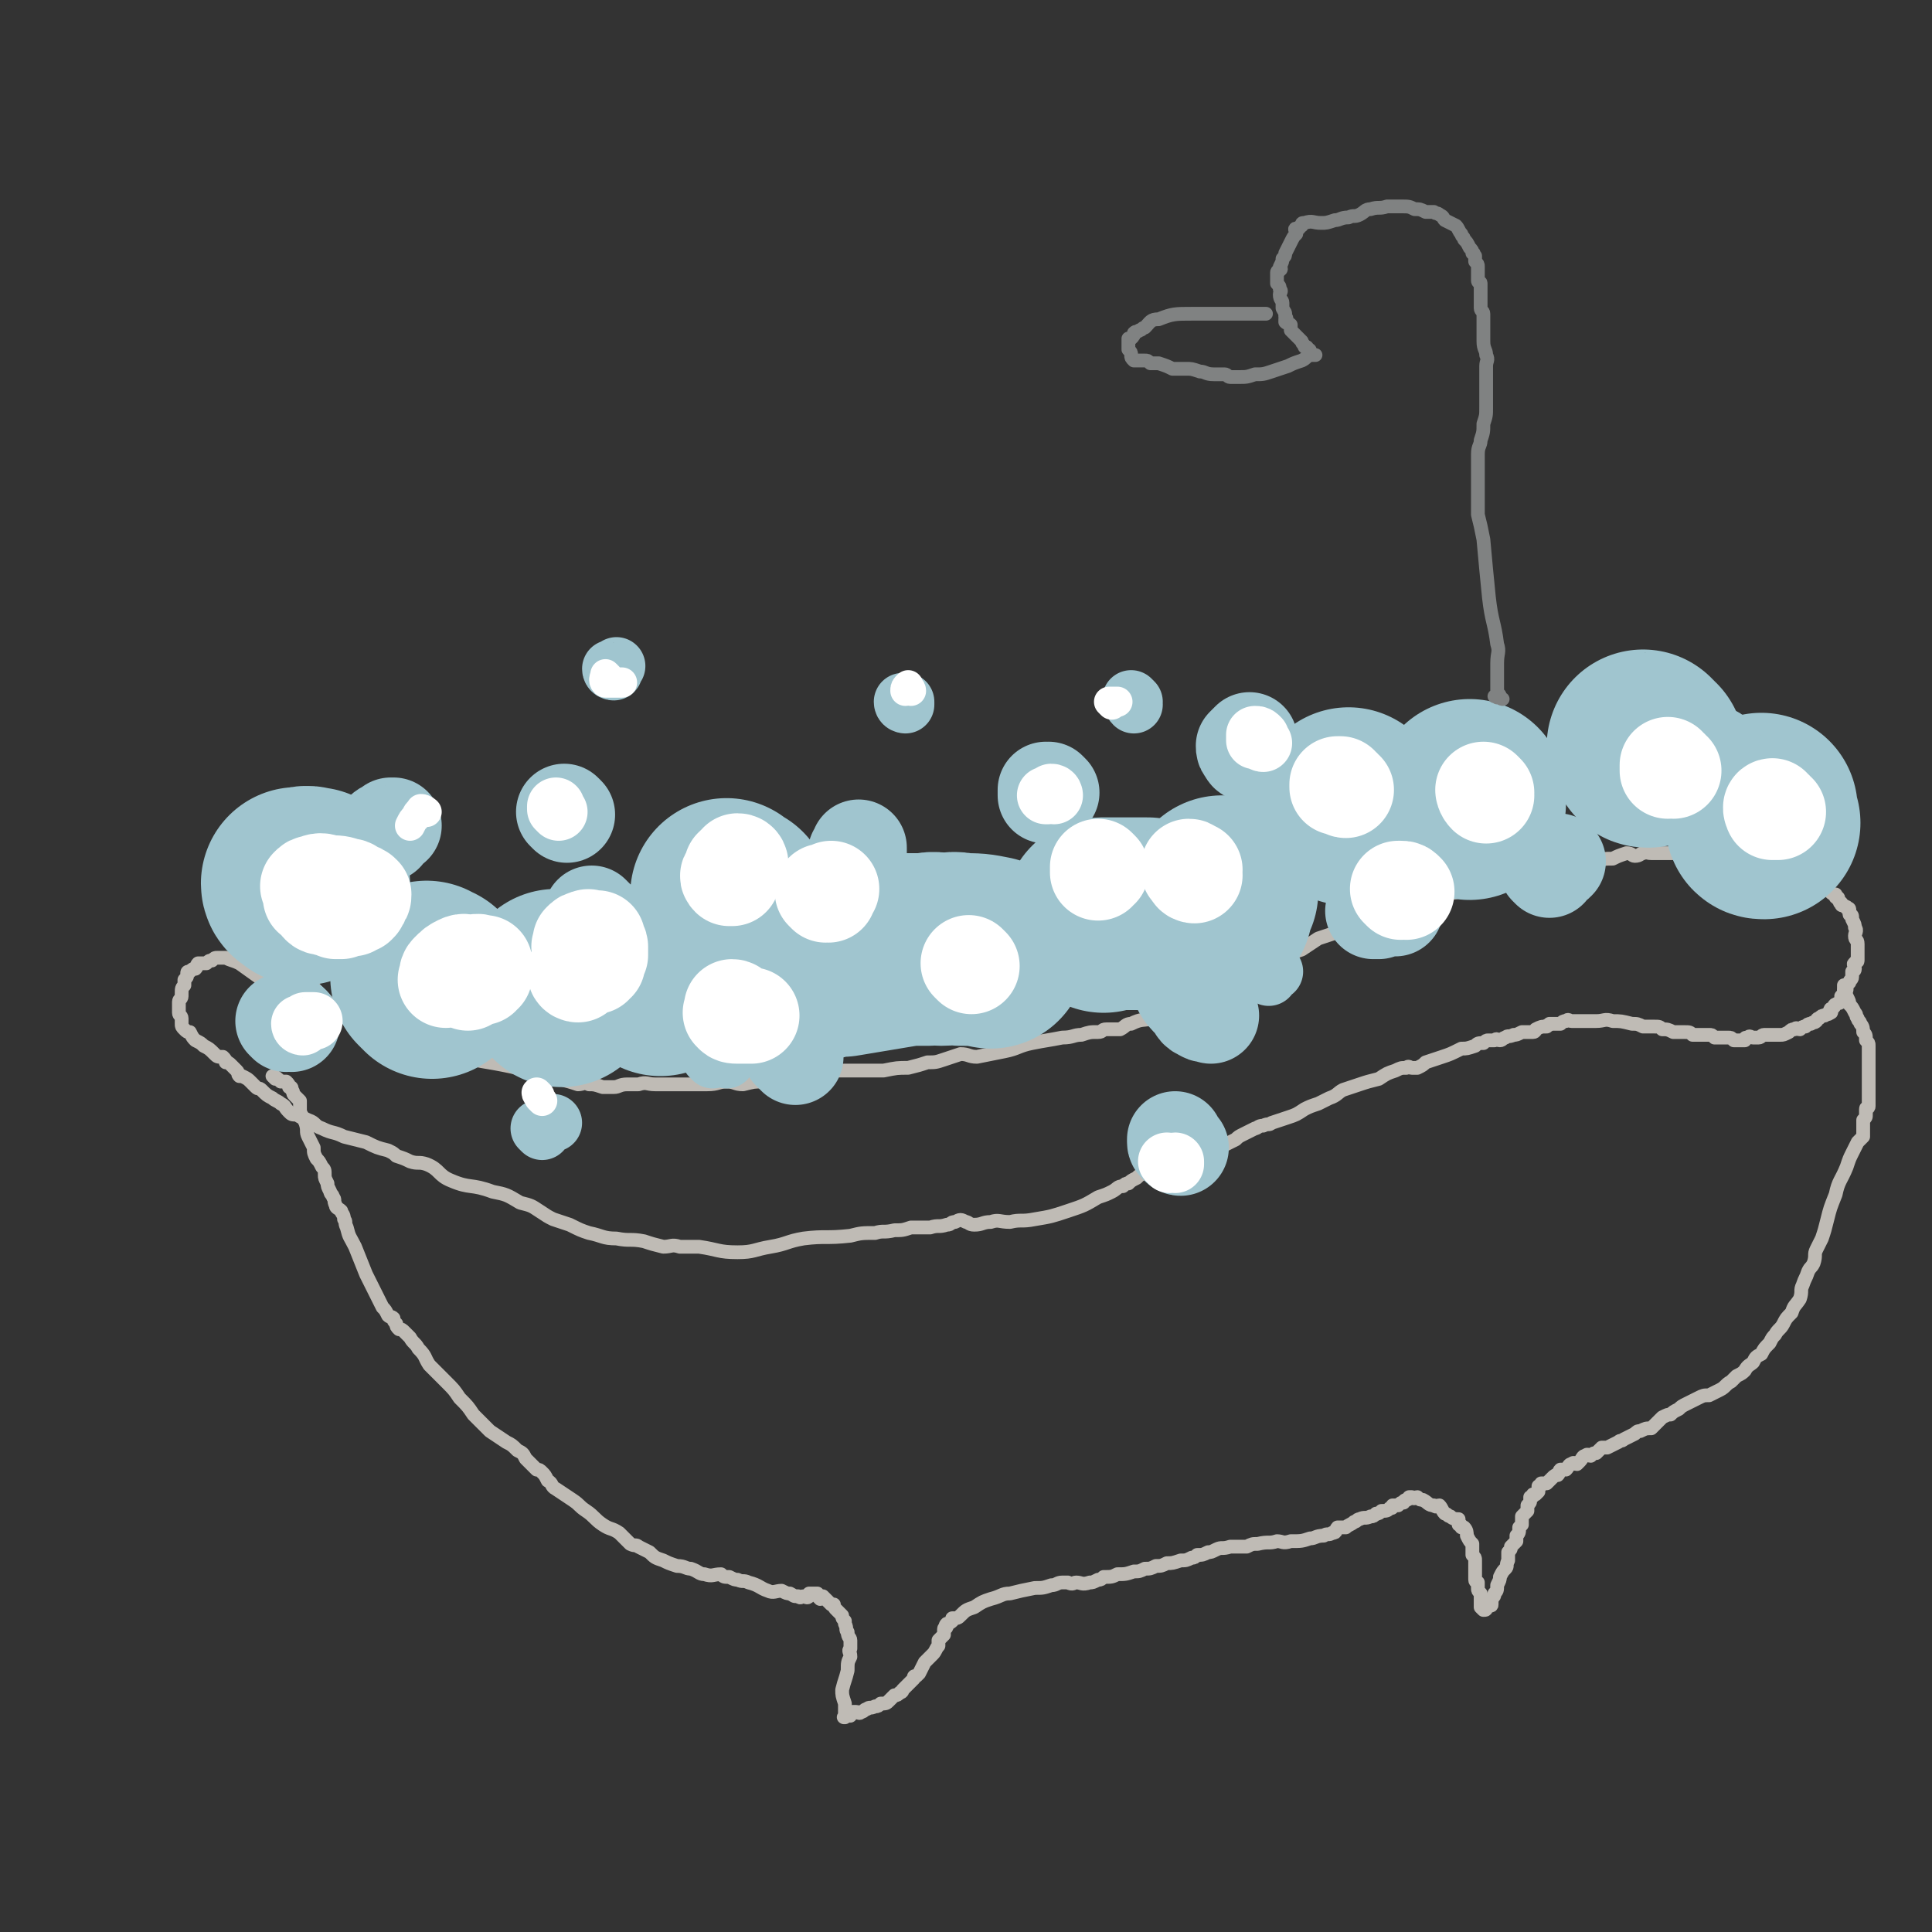 <svg viewBox='0 0 702 702' version='1.1' xmlns='http://www.w3.org/2000/svg' xmlns:xlink='http://www.w3.org/1999/xlink'><rect x="0" y="0" width="702" height="702" fill="#333333" stroke="none"/><g fill='none' stroke='#BFBBB5' stroke-width='5' stroke-linecap='round' stroke-linejoin='round'><path d='M99,352c0,0 -1,0 -1,-1 1,0 1,0 2,-1 1,0 1,0 1,0 1,-1 1,0 2,0 0,0 0,0 1,0 0,0 0,0 0,0 1,0 1,0 2,1 0,0 0,1 1,1 1,1 1,1 3,2 4,5 4,5 9,10 6,5 6,5 12,9 4,3 5,2 9,4 4,2 4,2 8,4 2,0 2,0 5,1 3,0 3,0 5,1 3,0 3,0 5,1 5,0 5,0 9,1 5,1 6,1 11,2 5,1 5,1 9,3 6,1 6,1 11,2 4,1 4,1 7,2 2,0 2,-1 4,0 2,0 2,0 5,1 2,0 2,0 4,0 2,0 2,-1 5,-1 2,0 2,0 4,0 3,-1 3,0 6,0 4,0 4,0 8,0 6,0 6,0 11,0 4,0 4,-1 7,-1 3,0 3,1 6,1 4,-1 4,-1 7,-1 3,-1 3,-1 5,-2 3,0 3,0 6,0 2,-1 2,-1 4,-1 4,-1 4,-1 7,-1 5,0 5,0 10,0 6,0 6,0 12,0 5,-1 5,-1 9,-1 4,-1 4,-1 7,-2 3,0 3,0 6,-1 3,-1 3,-1 6,-2 3,0 3,1 6,1 5,-1 5,-1 10,-2 5,-1 5,-2 10,-3 5,-1 6,-1 11,-2 4,0 4,-1 7,-1 3,-1 3,-1 6,-1 2,0 1,-1 3,-1 3,0 3,0 5,0 2,-1 2,-2 4,-2 4,-2 4,-1 8,-2 4,-1 4,-1 9,-2 4,-1 4,0 8,-2 3,0 3,-1 5,-2 3,-2 3,-2 6,-4 2,-1 2,-1 5,-2 2,-2 2,-2 4,-4 2,-2 2,-2 5,-3 3,-2 3,-2 5,-3 4,-2 4,-2 7,-3 3,-2 3,-2 6,-4 3,-1 3,-1 6,-2 2,-1 3,-1 5,-2 1,-1 1,-1 3,-2 2,-1 2,-1 3,-2 2,0 2,-1 4,-1 3,-1 3,-1 5,-2 4,-1 4,-1 8,-2 4,-1 4,-2 8,-3 5,-1 5,0 9,-1 3,-1 3,-1 6,-2 3,-1 3,-1 7,-2 2,0 2,0 4,0 2,-1 2,-2 4,-2 2,-1 2,-1 4,-1 2,-1 1,-1 3,-1 3,-1 3,-1 5,-2 5,0 5,0 9,0 4,-1 4,-1 8,-1 3,-1 3,-1 6,-1 2,-1 2,-1 5,-2 2,0 2,1 3,1 2,0 2,-1 3,-1 1,-1 1,0 3,0 1,0 1,0 3,0 2,0 2,0 4,0 2,0 2,0 4,0 2,-1 2,-1 4,-1 2,-1 2,-1 4,0 2,0 2,0 4,1 2,0 2,0 5,1 2,0 2,0 4,1 2,1 2,1 4,2 1,1 1,0 3,1 1,0 2,-1 3,0 1,0 1,0 3,1 0,0 0,0 1,0 1,0 1,-1 2,0 1,0 1,0 2,0 1,1 1,1 2,1 1,0 1,-1 1,0 1,0 1,0 2,1 1,0 1,0 2,0 0,1 0,0 1,1 1,0 1,0 1,1 1,0 1,0 2,1 1,0 1,0 3,1 1,1 0,1 1,2 1,1 1,1 2,1 0,1 0,1 0,1 1,0 1,0 1,1 1,1 0,1 1,1 0,1 0,1 1,1 1,1 1,0 1,1 1,0 1,0 1,1 0,0 0,1 0,1 0,1 1,0 1,1 0,0 0,0 0,1 1,2 1,2 1,3 1,1 0,2 0,3 0,2 1,1 1,3 0,1 0,1 0,2 0,1 0,1 0,2 0,1 0,1 0,1 0,1 0,1 0,1 0,1 -1,0 -1,1 -1,0 0,1 0,2 0,1 -1,1 -1,1 0,1 0,1 0,2 0,1 -1,1 -1,2 -1,1 -1,1 -1,2 0,1 0,1 -1,1 0,1 0,1 -1,2 0,1 1,1 0,2 -1,1 -1,0 -2,1 -1,0 0,1 -1,1 0,1 -1,0 -1,1 0,0 1,1 0,1 -1,1 -1,0 -2,1 -1,0 -1,0 -2,1 -1,0 -1,1 -1,1 -1,1 -1,0 -2,1 -1,0 -1,0 -2,1 -1,0 -1,0 -2,1 -1,0 -1,-1 -2,0 -1,0 -1,0 -2,1 -2,1 -2,1 -3,1 -1,0 -1,0 -3,0 -1,0 -1,0 -3,0 -1,0 -1,1 -2,1 -1,0 -1,0 -2,0 -1,0 -1,-1 -2,0 -1,0 -1,0 -1,1 -1,0 -1,0 -2,0 -1,0 -1,0 -2,0 -1,-1 -1,-1 -2,-1 -1,0 -1,0 -1,0 -1,0 -1,0 -2,0 -1,0 -1,0 -2,0 -1,-1 -1,-1 -2,-1 -1,0 -1,0 -2,0 -1,0 -1,0 -2,0 -1,0 -1,0 -2,0 -1,-1 -1,-1 -3,-1 -1,0 -1,0 -2,0 -1,0 -1,0 -2,0 -2,-1 -2,-1 -4,-1 -1,-1 -1,-1 -3,-1 -1,0 -1,0 -2,0 -1,0 -1,0 -2,0 -2,-1 -2,-1 -4,-1 -4,-1 -4,-1 -7,-1 -3,-1 -3,0 -6,0 -2,0 -2,0 -4,0 -1,0 -1,0 -2,0 -1,0 -1,0 -2,0 -1,0 -1,0 -1,0 -1,0 -1,-1 -2,0 -1,0 -1,0 -2,1 -1,0 -1,0 -1,0 -1,0 -1,0 -1,0 -1,0 -1,0 -2,0 0,1 -1,0 -1,1 -2,0 -2,0 -4,1 0,0 0,1 -1,1 -2,0 -2,0 -4,0 -2,1 -2,1 -3,1 -2,1 -2,0 -3,1 -1,0 -1,1 -2,1 -1,0 -1,-1 -2,0 -1,0 -1,0 -2,0 -1,0 -1,0 -2,1 -2,0 -2,0 -3,1 -3,1 -3,1 -5,1 -4,2 -4,2 -7,3 -3,1 -3,1 -6,2 -1,1 -1,1 -3,2 -1,0 -1,0 -2,0 -1,0 -1,-1 -2,0 -2,0 -2,0 -4,1 -3,1 -3,1 -6,3 -4,1 -4,1 -7,2 -3,1 -3,1 -6,2 -2,1 -2,2 -5,3 -2,1 -2,1 -4,2 -3,1 -3,1 -5,2 -3,2 -3,2 -6,3 -3,1 -3,1 -6,2 -1,1 -1,0 -3,1 -2,0 -2,1 -3,1 -2,1 -2,1 -4,2 -2,1 -2,1 -3,2 -2,1 -2,1 -4,2 -2,1 -2,1 -4,1 -2,1 -2,1 -4,2 -2,1 -2,1 -5,2 -3,1 -3,1 -6,2 -3,1 -3,0 -6,1 -2,1 -2,1 -4,2 -2,1 -2,1 -3,2 -2,1 -2,1 -3,2 -1,0 -1,0 -2,1 -2,0 -2,1 -4,2 -2,1 -2,1 -5,2 -5,3 -5,3 -11,5 -6,2 -6,2 -12,3 -5,1 -5,0 -9,1 -4,0 -4,-1 -7,0 -3,0 -3,1 -6,1 -2,0 -2,-1 -3,-1 -2,-1 -2,-1 -4,0 -2,0 -1,1 -3,1 -3,1 -3,0 -6,1 -3,0 -3,0 -7,0 -3,1 -3,1 -6,1 -4,1 -4,0 -7,1 -5,0 -5,0 -9,1 -9,1 -9,0 -17,1 -6,1 -6,2 -12,3 -6,1 -6,2 -12,2 -7,0 -7,-1 -14,-2 -3,0 -3,0 -7,0 -3,-1 -3,0 -6,0 -4,-1 -4,-1 -7,-2 -5,-1 -5,0 -10,-1 -5,0 -5,-1 -10,-2 -3,-1 -3,-1 -7,-3 -3,-1 -3,-1 -6,-2 -2,-1 -2,-1 -5,-3 -3,-2 -3,-2 -7,-3 -5,-3 -5,-3 -10,-4 -8,-3 -8,-1 -15,-4 -5,-2 -4,-4 -9,-6 -3,-1 -3,0 -6,-1 -2,-1 -2,-1 -5,-2 -1,-1 -1,-1 -3,-2 -4,-1 -4,-1 -8,-3 -4,-1 -4,-1 -8,-2 -4,-2 -4,-1 -8,-3 -3,-1 -2,-2 -5,-3 -2,-1 -3,-1 -4,-2 -2,0 -2,0 -3,-1 -2,-2 -1,-2 -3,-3 -1,-1 -2,-1 -3,-2 -2,-1 -2,-1 -4,-3 -1,-1 -1,0 -2,-1 -1,-1 -1,-1 -2,-2 -1,-1 -1,-1 -3,-2 -1,0 -1,0 -1,0 -1,-1 0,-1 -1,-2 -1,-1 -1,-1 -2,-2 -1,-1 -1,-1 -2,-1 0,-1 0,-1 -1,-2 -2,0 -2,0 -3,-1 -2,-2 -2,-2 -4,-3 -1,-1 -1,-1 -3,-2 -1,-1 -1,-1 -2,-3 -1,0 -1,0 -2,-1 -1,-1 -1,-1 -1,-2 0,-1 0,-1 0,-2 0,-1 -1,-1 -1,-2 0,0 0,0 0,-1 0,0 0,0 0,-1 0,-1 0,-1 0,-2 0,-1 1,-1 1,-2 0,0 0,0 0,-1 0,-2 0,-2 1,-3 0,-1 0,-1 0,-2 1,-1 1,-1 1,-2 0,-1 0,-1 1,-1 1,-1 1,-1 2,-1 1,-1 0,-1 1,-2 2,0 2,0 3,0 1,-1 1,-1 2,-1 1,-1 1,-1 2,-1 2,0 2,0 3,0 2,1 3,1 5,2 7,5 7,5 14,10 '/><path d='M100,392c0,0 -1,-1 -1,-1 1,0 2,1 3,2 1,0 1,0 1,0 0,0 0,0 1,0 1,1 1,1 1,2 1,0 1,0 1,1 1,1 0,1 1,2 1,1 1,1 2,2 0,2 0,2 0,4 1,2 1,2 2,4 1,3 0,3 1,5 1,2 1,2 2,4 0,2 0,2 1,4 1,1 1,1 2,3 1,1 1,1 1,3 0,1 0,1 1,3 0,1 0,1 1,3 0,1 1,1 1,2 1,1 0,1 1,3 0,1 1,1 2,2 0,1 1,1 1,3 1,1 0,1 1,3 1,4 1,3 3,7 2,5 2,5 4,10 2,4 2,4 4,8 1,2 1,2 2,4 1,1 1,1 2,3 1,1 1,0 2,1 0,1 0,1 1,2 0,1 0,1 1,2 1,0 1,0 2,1 1,1 1,1 2,2 1,2 2,2 3,4 3,3 2,3 4,6 3,3 3,3 6,6 3,3 3,3 5,6 3,3 3,3 5,6 3,3 3,3 6,6 3,2 3,2 6,4 2,1 2,1 4,3 2,1 2,1 3,3 1,1 1,1 2,2 1,1 1,1 2,2 1,0 1,0 2,1 1,1 1,1 2,3 2,1 1,2 3,3 3,2 3,2 6,4 3,2 2,2 5,4 3,2 3,3 6,5 3,2 3,1 6,3 2,2 2,2 4,4 2,1 2,0 3,1 2,1 2,1 4,2 2,2 2,2 5,3 2,1 2,1 5,2 3,0 3,1 5,1 3,1 3,2 5,2 3,1 3,0 6,0 1,1 1,1 3,1 2,1 2,1 3,1 2,1 2,0 4,1 4,1 4,2 7,3 2,1 3,0 5,0 2,1 2,1 3,1 2,1 1,1 3,1 1,1 1,0 2,0 1,0 1,1 2,0 0,0 0,0 0,-1 1,0 1,0 2,0 1,0 1,0 1,0 0,1 0,1 1,2 0,0 1,-1 1,-1 1,1 1,1 1,1 1,1 1,1 2,2 0,0 0,0 1,0 0,1 0,1 1,2 1,1 1,1 2,2 0,1 0,1 1,2 0,0 0,0 0,1 1,2 0,2 1,3 0,2 1,2 1,3 0,1 0,1 0,3 -1,1 0,1 0,3 -1,2 -1,2 -1,5 -1,4 -1,3 -2,7 0,2 0,2 1,5 0,1 0,1 0,2 0,1 0,1 0,2 0,1 -1,1 0,1 0,0 0,0 1,-1 1,0 1,1 1,0 0,0 0,0 1,-1 0,0 1,0 1,0 1,0 1,1 2,0 1,0 1,-1 2,-1 1,-1 1,0 3,-1 1,0 1,0 2,-1 2,0 2,0 3,-1 1,-1 1,-1 2,-2 1,0 1,0 2,-1 1,0 1,-1 1,-1 1,-1 1,-1 2,-2 1,-1 1,-1 2,-2 0,-1 0,-1 1,-1 1,-1 1,-1 1,-1 1,-2 1,-2 2,-4 2,-2 2,-2 3,-3 1,-1 1,-2 2,-3 0,-1 0,-1 0,-2 1,-1 1,-1 2,-2 0,-1 0,-1 0,-2 0,-1 1,0 1,-1 0,0 -1,0 0,-1 0,0 1,0 2,-1 0,0 0,0 0,-1 2,0 2,0 3,-1 2,-2 2,-2 5,-3 3,-2 3,-2 6,-3 4,-1 4,-2 7,-2 4,-1 4,-1 9,-2 3,0 3,0 6,-1 2,0 2,-1 4,-1 1,0 1,0 2,0 2,1 2,0 3,0 2,0 2,1 5,0 1,0 1,0 3,-1 1,0 1,0 2,-1 3,0 3,0 5,-1 3,0 3,0 6,-1 2,0 2,0 4,-1 2,0 2,0 4,-1 2,0 2,0 4,-1 2,0 2,0 5,-1 2,0 2,0 4,-1 1,0 1,0 2,-1 2,0 2,0 4,-1 1,0 1,0 3,-1 2,-1 2,0 5,-1 3,0 3,0 6,0 2,-1 2,-1 4,-1 4,-1 4,0 7,-1 2,0 2,1 5,0 4,0 4,0 7,-1 2,0 2,-1 5,-1 1,-1 2,0 3,-1 2,0 1,-1 2,-2 2,0 2,0 3,0 1,-1 2,-1 3,-2 1,0 1,-1 2,-1 2,-1 2,0 4,-1 1,0 1,0 2,-1 1,0 1,0 2,-1 2,0 2,0 3,-1 1,0 1,0 1,-1 1,0 1,0 2,0 1,-1 1,-1 2,-1 0,0 0,-1 1,-1 1,0 1,-1 1,-1 1,0 1,0 1,0 1,1 1,0 2,0 1,1 1,1 2,1 2,1 2,2 4,2 1,1 1,0 2,0 1,1 1,2 2,3 1,0 1,1 2,1 1,1 2,1 3,1 0,1 0,1 0,2 1,0 1,0 1,1 1,0 1,0 1,0 1,1 1,2 1,3 1,2 1,2 2,3 0,2 0,2 0,4 1,1 1,1 1,2 0,1 0,1 0,2 0,2 0,2 0,3 0,1 0,1 0,2 0,1 1,1 1,1 0,1 0,1 0,2 0,1 0,1 1,2 0,1 0,1 0,2 0,1 0,1 0,2 0,0 0,0 0,1 0,0 1,1 1,1 1,0 1,0 1,-1 1,0 0,0 1,-1 0,0 1,1 1,0 0,0 0,-1 0,-2 1,-1 1,-1 1,-2 1,-1 1,-1 1,-3 1,-2 1,-2 1,-3 1,-2 1,-2 2,-3 1,-1 0,-1 1,-3 0,-1 0,-2 0,-3 1,-1 1,-1 1,-2 1,-1 1,-1 2,-2 0,-1 0,-1 0,-2 1,-1 1,-1 1,-3 1,-1 1,-1 1,-1 0,-2 0,-2 0,-3 1,-1 1,-1 2,-2 0,0 0,0 0,-1 0,0 0,0 0,-1 1,-1 1,-1 1,-2 0,0 0,-1 0,-1 1,0 1,0 1,-1 1,0 1,0 1,0 1,-1 1,-1 1,-1 0,-1 0,-1 0,-2 1,0 1,0 1,-1 1,0 1,0 2,0 1,-1 1,-1 2,-2 1,-1 1,-1 2,-1 1,-1 0,-1 1,-2 1,0 1,0 2,0 1,-1 1,-2 2,-2 1,-1 1,0 2,0 1,-1 1,-1 1,-1 1,-1 1,-2 2,-2 1,-1 1,0 2,0 1,-1 1,-1 2,-1 1,-1 1,-1 2,-2 1,0 1,0 2,0 2,-1 2,-1 4,-2 1,-1 1,0 2,-1 2,-1 2,-1 4,-2 1,-1 1,-1 2,-1 2,-1 2,-1 4,-1 1,-1 1,-1 2,-2 1,-1 1,-1 2,-2 2,-1 2,-1 3,-1 1,-1 1,-1 3,-2 1,-1 1,-1 3,-2 2,-1 2,-1 4,-2 2,-1 2,-1 4,-1 2,-1 2,-1 4,-2 2,-1 2,-2 4,-3 1,-1 1,-1 2,-2 2,-1 2,-1 3,-2 1,-2 2,-2 3,-3 1,-2 1,-2 3,-3 1,-2 1,-2 3,-4 1,-2 1,-2 2,-3 1,-2 2,-2 3,-4 1,-2 1,-2 3,-4 1,-3 1,-2 3,-5 1,-3 0,-3 1,-5 1,-3 1,-2 2,-5 1,-2 1,-1 2,-3 1,-3 0,-3 1,-5 1,-2 1,-2 2,-4 1,-3 1,-3 2,-7 1,-4 1,-4 3,-9 1,-5 2,-5 4,-10 1,-3 1,-3 2,-5 1,-2 1,-2 2,-4 1,-1 1,-1 2,-2 0,-1 0,-2 0,-3 0,-1 0,-1 0,-1 0,-1 0,-1 0,-2 1,-1 1,-1 1,-2 0,-1 0,-1 0,-2 0,-1 1,0 1,-1 0,-1 0,-1 0,-2 0,-1 0,-1 0,-2 0,-1 0,-1 0,-2 0,-1 0,-1 0,-1 0,-1 0,-1 0,-2 0,-2 0,-2 0,-3 0,-1 0,-1 0,-2 0,0 0,0 0,0 0,-1 0,-1 0,-2 0,-2 0,-2 0,-3 0,-1 0,-1 0,-3 0,-1 0,-1 -1,-2 0,-2 0,-2 -1,-3 0,-1 0,-2 -1,-3 0,-1 -1,-1 -1,-2 -1,-1 0,-1 -1,-2 -1,-2 -1,-2 -2,-3 0,-1 0,-1 -1,-3 -1,-1 -1,-1 -1,-3 0,0 0,0 0,-1 '/></g>
<g fill='none' stroke='#A0C5CF' stroke-width='70' stroke-linecap='round' stroke-linejoin='round'><path d='M110,323c0,0 0,0 -1,-1 0,0 -1,0 -1,-1 0,0 1,0 2,0 2,-1 2,0 4,0 '/><path d='M156,356c0,0 -1,-1 -1,-1 0,0 1,1 2,1 0,0 0,0 0,1 '/><path d='M265,326c0,0 -1,-1 -1,-1 0,0 1,1 2,2 0,0 0,0 1,0 '/><path d='M203,359c0,0 -1,-1 -1,-1 1,0 1,1 2,2 '/><path d='M240,356c0,0 -1,-1 -1,-1 1,0 1,0 3,0 1,-1 1,-1 3,-2 '/><path d='M290,352c0,0 -1,-1 -1,-1 0,0 0,1 0,1 0,-1 0,-2 1,-2 1,0 1,1 2,1 2,0 2,0 3,0 2,-1 2,-1 4,-1 3,-1 3,-1 7,-1 6,-1 6,-1 12,-2 6,-1 6,-1 12,-2 3,0 3,0 7,0 3,-1 3,0 5,0 4,0 4,-1 7,0 6,0 6,0 11,1 '/><path d='M401,333c0,0 -2,-1 -1,-1 1,0 2,0 5,0 1,0 1,0 2,0 2,0 2,0 5,0 3,0 3,0 5,0 0,0 0,0 0,0 '/><path d='M442,330c0,0 -1,0 -1,-1 0,-1 1,-2 2,-3 0,-1 0,-1 1,-2 '/><path d='M490,294c0,0 -1,0 -1,-1 0,0 1,0 1,-1 '/><path d='M534,292c0,0 -1,0 -1,-1 0,0 1,0 1,0 0,-1 0,-1 0,-2 '/><path d='M599,273c-1,0 -1,0 -1,-1 -1,0 -1,-1 -1,-1 '/><path d='M641,299c-1,0 -1,0 -1,-1 -1,-2 0,-2 0,-4 '/></g>
<g fill='none' stroke='#A0C5CF' stroke-width='35' stroke-linecap='round' stroke-linejoin='round'><path d='M140,303c0,0 -1,0 -1,-1 1,-1 2,-1 3,-2 0,0 1,0 1,0 '/><path d='M206,296c0,0 -1,-1 -1,-1 '/><path d='M146,349c0,0 -1,0 -1,-1 0,0 1,0 2,0 '/><path d='M104,372c0,0 -1,-1 -1,-1 1,0 2,0 3,1 '/><path d='M216,333c0,0 -1,-1 -1,-1 0,0 1,1 2,2 '/><path d='M289,384c0,0 0,0 -1,-1 0,0 -1,-1 -1,-1 0,0 1,0 2,1 '/><path d='M312,311c0,0 -1,0 -1,-1 0,0 0,0 1,0 0,-1 0,-1 0,-2 '/><path d='M382,288c0,0 -1,-1 -1,-1 0,0 -1,2 -1,2 0,0 0,-1 0,-2 0,0 0,0 0,0 '/><path d='M458,310c0,0 -1,-1 -1,-1 0,0 1,0 2,0 1,0 1,0 2,0 '/><path d='M563,316c0,0 -1,-1 -1,-1 0,0 1,0 1,0 2,-1 2,-1 3,-2 '/><path d='M454,274c0,0 -1,0 -1,-1 -1,-1 -1,-1 -1,-2 1,-1 1,-1 2,-2 '/><path d='M624,275c-1,0 -1,0 -1,-1 -1,0 -1,0 -1,0 '/><path d='M507,330c0,0 -1,-1 -1,-1 -2,0 -3,0 -5,1 -1,0 -2,1 -2,1 0,0 1,0 2,0 '/><path d='M455,333c0,0 -1,0 -1,-1 0,-1 0,-1 0,-2 0,0 0,0 0,-1 '/><path d='M430,360c0,0 -1,-1 -1,-1 1,2 2,3 4,5 2,2 1,3 4,4 1,1 1,0 3,1 '/><path d='M429,417c0,0 -1,0 -1,-1 0,0 -1,0 -1,-1 0,0 0,0 0,-1 '/></g>
<g fill='none' stroke='#A0C5CF' stroke-width='21' stroke-linecap='round' stroke-linejoin='round'><path d='M223,244c0,0 -1,0 -1,-1 0,0 1,0 2,-1 '/><path d='M165,362c0,0 -1,-1 -1,-1 1,0 1,0 2,0 '/><path d='M259,385c0,0 -1,-1 -1,-1 2,0 3,0 6,1 '/><path d='M412,255c0,0 -1,-1 -1,-1 0,0 0,1 1,2 '/><path d='M215,339c0,0 -1,-1 -1,-1 1,0 2,0 3,1 '/><path d='M197,411c0,0 -1,-1 -1,-1 0,0 1,0 2,-1 1,0 1,-1 3,-1 0,0 0,0 0,0 '/><path d='M461,355c0,0 -1,-1 -1,-1 1,-1 1,0 3,-1 '/><path d='M611,292c-1,0 -1,-1 -1,-1 0,0 0,0 1,1 '/><path d='M329,256c0,0 -1,0 -1,-1 0,0 0,0 1,0 0,1 0,1 0,1 '/></g>
<g fill='none' stroke='#FFFFFF' stroke-width='21' stroke-linecap='round' stroke-linejoin='round'><path d='M425,423c0,0 -1,-1 -1,-1 0,0 1,0 1,1 1,0 1,-1 2,-1 0,0 0,1 0,1 '/><path d='M110,373c0,0 -1,0 -1,-1 1,0 1,0 2,-1 1,0 1,0 3,0 '/><path d='M203,295c0,0 0,0 -1,-1 0,-1 0,-1 0,-1 '/><path d='M383,289c0,0 0,-1 -1,-1 0,0 0,1 -1,1 0,0 0,0 -1,0 '/><path d='M459,270c0,0 -1,0 -1,-1 -1,0 -1,-1 -1,-1 0,0 -1,1 -1,1 0,-1 0,-2 0,-2 1,0 1,0 2,1 '/></g>
<g fill='none' stroke='#FFFFFF' stroke-width='35' stroke-linecap='round' stroke-linejoin='round'><path d='M645,294c-1,0 -1,-1 -1,-1 -1,0 0,2 0,2 1,0 1,0 2,0 0,0 0,0 0,0 '/><path d='M608,280c-1,0 -1,0 -1,-1 -1,0 -1,-1 -1,-1 0,1 0,1 0,2 '/><path d='M540,288c0,0 -1,-1 -1,-1 0,0 0,1 1,2 '/><path d='M489,287c0,0 -1,0 -1,-1 -1,0 -1,-1 -1,-1 -1,0 -1,0 -1,0 0,1 0,1 0,1 '/><path d='M509,324c0,0 -1,-1 -1,-1 0,0 1,0 1,0 1,0 1,0 2,1 '/><path d='M434,318c0,0 -1,0 -1,-1 -1,-1 0,-2 -1,-2 0,0 0,0 0,1 1,0 1,0 2,0 '/><path d='M400,316c0,0 -1,-1 -1,-1 0,0 0,1 0,2 '/><path d='M353,351c0,0 -1,-1 -1,-1 '/><path d='M300,325c0,0 -1,-1 -1,-1 0,0 1,1 2,1 0,-1 0,-1 1,-2 '/><path d='M269,314c0,0 0,-1 -1,-1 0,0 0,0 0,1 -1,0 -1,0 -2,1 0,1 0,1 0,2 -1,1 -2,1 -1,2 0,0 1,0 1,0 0,-1 0,-1 0,-1 '/><path d='M267,367c0,0 0,-1 -1,-1 0,0 0,1 0,1 0,1 -1,1 0,1 0,1 1,1 2,1 1,0 1,0 1,0 1,0 1,0 2,0 1,0 1,0 2,0 '/><path d='M210,354c0,0 -1,0 -1,-1 1,-1 1,0 2,-1 1,-1 1,-1 2,-2 1,0 2,1 3,1 0,0 0,-1 1,-1 0,-1 -1,-1 0,-2 0,-1 0,0 1,-1 0,-1 0,-1 0,-2 0,0 0,0 0,-1 0,-1 -1,-1 -1,-1 0,-1 0,-1 0,-2 -1,0 -1,0 -3,0 0,0 0,-1 -1,0 -1,0 -1,0 -2,1 0,0 0,0 0,1 0,1 -1,1 0,1 0,1 1,0 1,0 1,1 1,1 1,1 1,0 1,0 1,0 0,-1 0,-1 0,-1 -1,-1 -1,0 -1,0 '/><path d='M170,357c0,0 0,0 -1,-1 0,0 0,0 -1,-1 0,0 1,-1 1,-1 0,0 -1,0 -1,1 0,0 0,0 1,1 0,0 0,0 0,0 1,0 1,0 1,0 1,0 1,0 2,0 1,-1 2,-1 3,-1 0,-1 0,-1 1,-1 0,-1 0,-1 0,-2 0,-1 0,-1 0,-2 0,0 -1,0 -1,0 -2,-1 -2,0 -4,0 -2,0 -2,-1 -4,0 -2,1 -2,1 -4,3 -1,1 0,1 -1,3 '/><path d='M115,326c0,0 0,0 -1,-1 0,0 0,-1 -1,-1 0,0 0,1 0,2 1,1 1,0 2,1 1,1 0,1 1,2 1,1 1,0 3,1 1,0 1,0 3,1 1,0 1,0 2,0 2,-1 2,-1 4,-1 1,-1 1,-1 2,-1 1,-1 1,-1 1,-2 1,-1 1,-1 1,-2 -1,-1 -1,-1 -2,-1 -2,-1 -2,-2 -4,-2 -3,-1 -3,-1 -7,-1 -2,-1 -3,-1 -5,0 -1,0 -1,0 -2,1 '/></g>
<g fill='none' stroke='#FFFFFF' stroke-width='11' stroke-linecap='round' stroke-linejoin='round'><path d='M154,295c0,0 -1,-1 -1,-1 1,0 2,1 2,1 0,0 -1,-1 -2,0 -1,0 -1,0 -2,2 -1,1 -1,1 -2,3 '/><path d='M221,246c0,0 -1,-1 -1,-1 0,1 -1,2 0,3 0,0 1,0 1,0 1,0 1,0 2,0 1,0 1,0 3,0 '/><path d='M331,251c0,0 0,-1 -1,-1 -1,0 -1,1 -1,1 0,-1 0,-1 1,-2 '/><path d='M404,256c0,0 -1,-1 -1,-1 1,0 1,0 3,0 0,0 0,0 0,0 '/><path d='M196,398c0,0 -1,-1 -1,-1 0,1 1,1 1,2 1,1 1,1 1,1 '/></g>
<g fill='none' stroke='#808282' stroke-width='5' stroke-linecap='round' stroke-linejoin='round'><path d='M546,254c0,0 -1,0 -1,-1 0,0 -1,0 -1,0 0,0 0,1 0,0 0,0 1,0 0,-1 0,0 -1,1 -1,1 0,0 1,0 2,0 0,-1 -1,-1 -1,-1 0,-1 0,-1 0,-1 0,-1 0,-1 0,-2 0,-1 0,-1 0,-2 0,-1 0,-1 0,-3 0,-1 0,-1 0,-3 0,-4 1,-4 0,-7 -1,-8 -2,-8 -3,-17 -1,-10 -1,-10 -2,-21 -1,-5 -1,-5 -2,-9 0,-4 0,-4 0,-8 0,-4 0,-4 0,-7 0,-4 0,-4 0,-7 0,-3 1,-3 1,-5 1,-3 1,-3 1,-6 1,-3 1,-3 1,-6 0,-3 0,-3 0,-6 0,-2 0,-2 0,-4 0,-3 0,-3 0,-5 0,-2 1,-2 0,-4 0,-2 -1,-2 -1,-5 0,-2 0,-2 0,-4 0,-1 0,-1 0,-3 0,-1 0,-1 0,-3 0,-1 -1,-1 -1,-2 0,-2 0,-2 0,-4 0,-1 0,-1 0,-3 0,-1 0,-1 0,-2 0,-1 -1,0 -1,-1 0,-1 0,-1 0,-2 0,-1 0,-1 0,-1 0,0 0,0 0,-1 0,0 0,0 0,-1 0,-1 0,-1 -1,-2 0,-1 0,-1 0,-2 -1,-1 0,-1 -1,-1 0,-1 0,-1 -1,-2 -1,-2 -1,-2 -2,-3 0,-1 -1,-1 -1,-2 -1,-1 -1,-2 -2,-3 -2,-1 -2,-1 -4,-2 -1,-1 0,-1 -2,-2 -1,-1 -1,0 -2,-1 -2,0 -2,0 -3,0 -2,-1 -2,-1 -4,-1 -2,-1 -2,-1 -5,-1 -3,0 -3,0 -5,0 -3,1 -3,0 -6,1 -2,0 -2,1 -4,2 -2,1 -2,0 -4,1 -3,0 -3,1 -5,1 -3,1 -3,1 -5,1 -3,0 -3,-1 -6,0 -1,0 -1,0 -1,1 -1,0 -1,1 -1,1 -1,0 -1,0 -1,0 -1,0 0,1 0,2 -1,1 -1,1 -2,3 -1,2 -1,2 -2,4 0,1 0,1 -1,2 0,1 0,1 -1,3 0,0 1,1 0,1 0,1 -1,0 -1,1 0,1 0,1 0,2 0,0 0,0 0,1 0,0 0,0 0,0 0,1 0,1 0,1 1,1 1,1 1,2 1,1 0,1 0,2 0,2 1,2 1,3 0,1 0,1 0,2 1,2 1,1 1,3 1,1 0,1 0,1 0,1 0,1 0,1 1,1 1,0 2,1 0,1 0,1 0,2 1,1 1,1 2,2 1,1 1,1 2,2 0,1 1,1 1,2 1,0 1,0 1,1 1,0 1,0 1,1 0,0 0,1 0,1 1,0 2,0 2,0 0,0 -1,0 -2,0 -2,1 -1,1 -3,2 -3,1 -3,1 -5,2 -3,1 -3,1 -6,2 -3,1 -3,1 -6,1 -3,1 -3,1 -6,1 -1,0 -1,0 -3,0 -1,0 -1,-1 -2,-1 0,0 0,0 -1,0 -2,0 -2,0 -3,0 -3,0 -3,-1 -5,-1 -3,-1 -3,-1 -5,-1 -2,0 -2,0 -5,0 -2,-1 -2,-1 -5,-2 -1,0 -1,0 -3,0 -1,-1 -1,-1 -2,-1 -1,0 -1,0 -2,0 -1,0 -1,0 -2,0 -1,-1 -1,-1 -1,-2 0,0 0,0 0,0 0,-1 0,-1 -1,-2 0,-1 0,-1 0,-2 0,-1 0,-1 0,-2 1,0 1,0 1,0 1,-1 1,-1 1,-2 1,-1 1,0 2,-1 1,0 1,-1 2,-1 2,-2 2,-3 5,-3 5,-2 6,-2 12,-2 5,0 5,0 10,0 4,0 4,0 7,0 1,0 1,0 2,0 1,0 1,0 2,0 1,0 1,0 2,0 1,0 1,0 2,0 0,0 0,0 0,0 1,0 1,0 1,0 1,0 1,0 1,0 '/></g>
</svg>